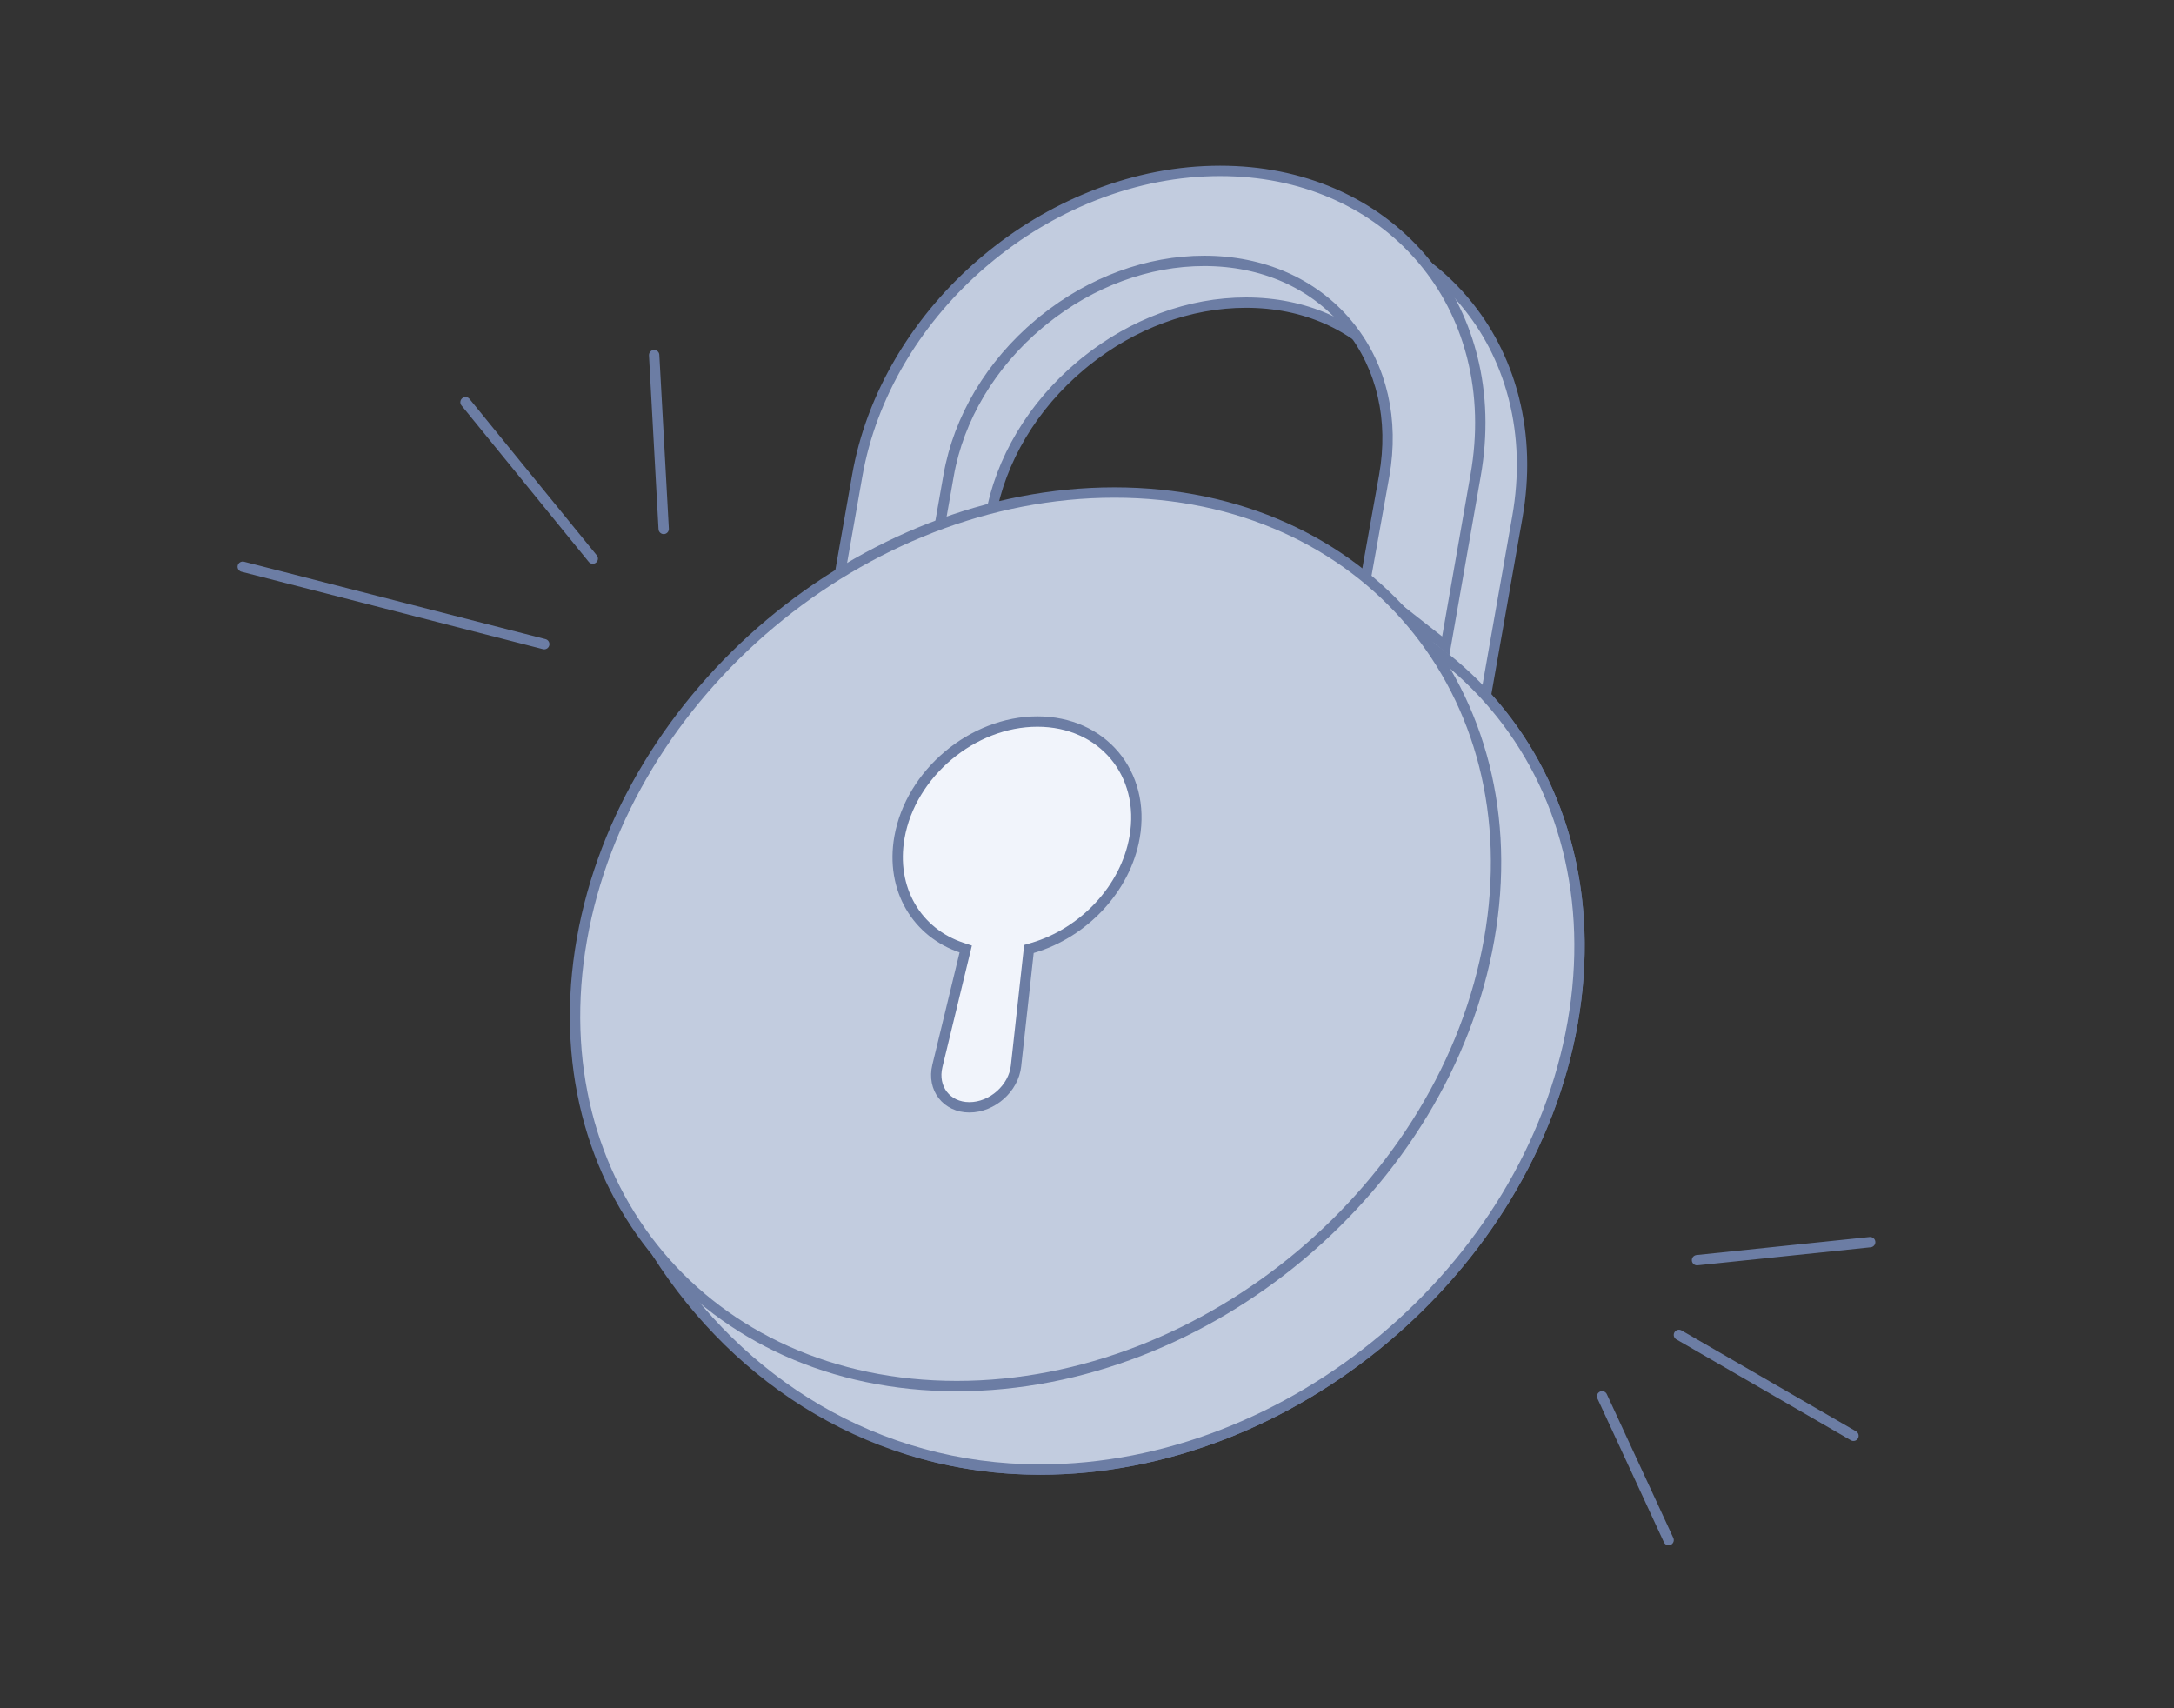 <?xml version="1.0" encoding="UTF-8"?>
<svg xmlns="http://www.w3.org/2000/svg" width="420" height="330" viewBox="0 0 420 330" fill="none">
  <rect x="0" y="0" width="420" height="330" fill="#333333" stroke="none"/>
  <path d="M243.782 41.078C251.592 41.078 258.918 42.539 265.576 45.421L266.219 45.703C272.604 48.574 278.095 52.642 282.551 57.803L282.98 58.306C287.37 63.537 290.505 69.603 292.31 76.346L292.48 77.001C294.317 84.258 294.54 91.96 293.14 99.899L287.051 134.433L287.314 134.725C301.524 150.467 308.192 172.804 303.823 197.585C295.418 245.251 249.369 283.89 200.968 283.89C152.567 283.89 120.145 245.251 128.549 197.585C132.919 172.804 147.464 150.466 167.226 134.725L167.593 134.433L173.682 99.899C175.038 92.208 177.838 84.739 182.009 77.682L182.417 77.001C186.529 70.214 191.737 64.1 197.91 58.815L198.51 58.306C204.744 53.075 211.634 48.933 219 45.985L219.715 45.703C227.625 42.634 235.721 41.078 243.782 41.078ZM223.307 157.199C209.658 157.199 196.67 168.098 194.299 181.54C192.428 192.153 197.734 201.174 206.764 204.506L201.657 225.579C200.335 231.038 203.916 235.661 209.472 235.661C214.855 235.661 219.914 231.323 220.773 226.089L220.844 225.579H220.843L223.166 204.506C233.371 201.174 241.86 192.153 243.731 181.54C246.101 168.098 236.956 157.199 223.307 157.199ZM240.718 58.457C229.831 58.457 218.857 62.505 209.702 69.873L208.822 70.596C199.495 78.422 193.281 88.832 191.329 99.9L187.459 121.851L189.056 121.095C202.302 114.83 216.743 111.28 231.404 111.28C246.065 111.28 259.254 114.829 270.29 121.095L271.621 121.851L275.492 99.9C277.382 89.178 275.055 79.073 268.937 71.336L268.333 70.596C261.767 62.77 251.956 58.457 240.718 58.457Z" fill="#C2CCDF" stroke="#6C7DA4" stroke-width="2"></path>
  <path d="M231.405 111.274C279.809 111.274 312.233 149.916 303.829 197.582C295.424 245.249 249.372 283.89 200.969 283.89C169.154 283.89 142.762 266.928 126.958 242.09C124.182 235.705 123.831 228.747 124.553 221.294C125.28 213.783 127.078 205.9 128.544 197.582C136.949 149.915 183.002 111.274 231.405 111.274Z" fill="#C2CCDF" stroke="#6C7DA4" stroke-width="2"></path>
  <path d="M222.96 159.169C235.505 159.169 243.909 169.185 241.73 181.54C239.967 191.541 231.808 200.011 222.105 202.875L221.316 203.107L221.231 203.878L218.824 225.707C218.346 230.031 214.22 233.691 209.82 233.691C205.42 233.691 202.583 230.031 203.63 225.707L208.922 203.878L209.108 203.107L208.402 202.875C199.709 200.012 194.536 191.542 196.3 181.54C198.478 169.185 210.416 159.169 222.96 159.169Z" fill="#C2CCDF" stroke="#6C7DA4" stroke-width="2"></path>
  <path d="M235.72 33.014C243.529 33.014 250.857 34.475 257.515 37.357L258.157 37.64C264.542 40.511 270.033 44.579 274.49 49.739L274.917 50.242C279.307 55.474 282.443 61.54 284.247 68.282L284.418 68.938C286.255 76.194 286.477 83.897 285.078 91.835L285.077 91.837L279.311 124.77L263.716 112.533L267.43 91.839L267.43 91.836C269.321 81.114 266.993 71.009 260.876 63.273L260.272 62.532C253.705 54.706 243.894 50.394 232.655 50.394C221.768 50.394 210.794 54.441 201.64 61.809L200.759 62.532C191.432 70.358 185.218 80.769 183.267 91.836L179.773 111.652L159.942 124.034L165.62 91.835C166.976 84.145 169.776 76.675 173.946 69.618L174.354 68.938C178.466 62.151 183.675 56.036 189.847 50.751L190.448 50.242C196.682 45.011 203.572 40.87 210.939 37.922L211.652 37.64C219.563 34.571 227.659 33.014 235.72 33.014Z" fill="#C2CCDF" stroke="#6C7DA4" stroke-width="2"></path>
  <path d="M215.279 95.147C263.682 95.147 296.107 133.789 287.703 181.455C279.298 229.122 233.245 267.763 184.842 267.763C136.438 267.763 104.013 229.122 112.417 181.455C120.822 133.788 166.875 95.147 215.279 95.147Z" fill="#C2CCDF" stroke="#6C7DA4" stroke-width="2"></path>
  <path d="M200.423 139.389C212.968 139.389 221.372 149.405 219.193 161.759C217.43 171.761 209.271 180.231 199.568 183.094L198.779 183.327L198.694 184.097L196.287 205.927C195.809 210.25 191.683 213.911 187.283 213.911C182.883 213.911 180.046 210.25 181.093 205.927L186.384 184.097L186.571 183.327L185.865 183.094C177.172 180.231 171.999 171.762 173.763 161.759C175.941 149.405 187.878 139.389 200.423 139.389Z" fill="#F1F4FB" stroke="#6C7DA4" stroke-width="2"></path>
  <path d="M126.374 68.599L128.216 102.179M114.515 107.91L89.938 77.7M105.141 124.437L46.898 109.479" stroke="#6C7DA4" stroke-width="2" stroke-linecap="round"></path>
  <path d="M361.298 239.955L327.849 243.442M324.355 257.877L358.069 277.371M309.517 269.744L322.362 297.516" stroke="#6C7DA4" stroke-width="2" stroke-linecap="round"></path>
</svg>
